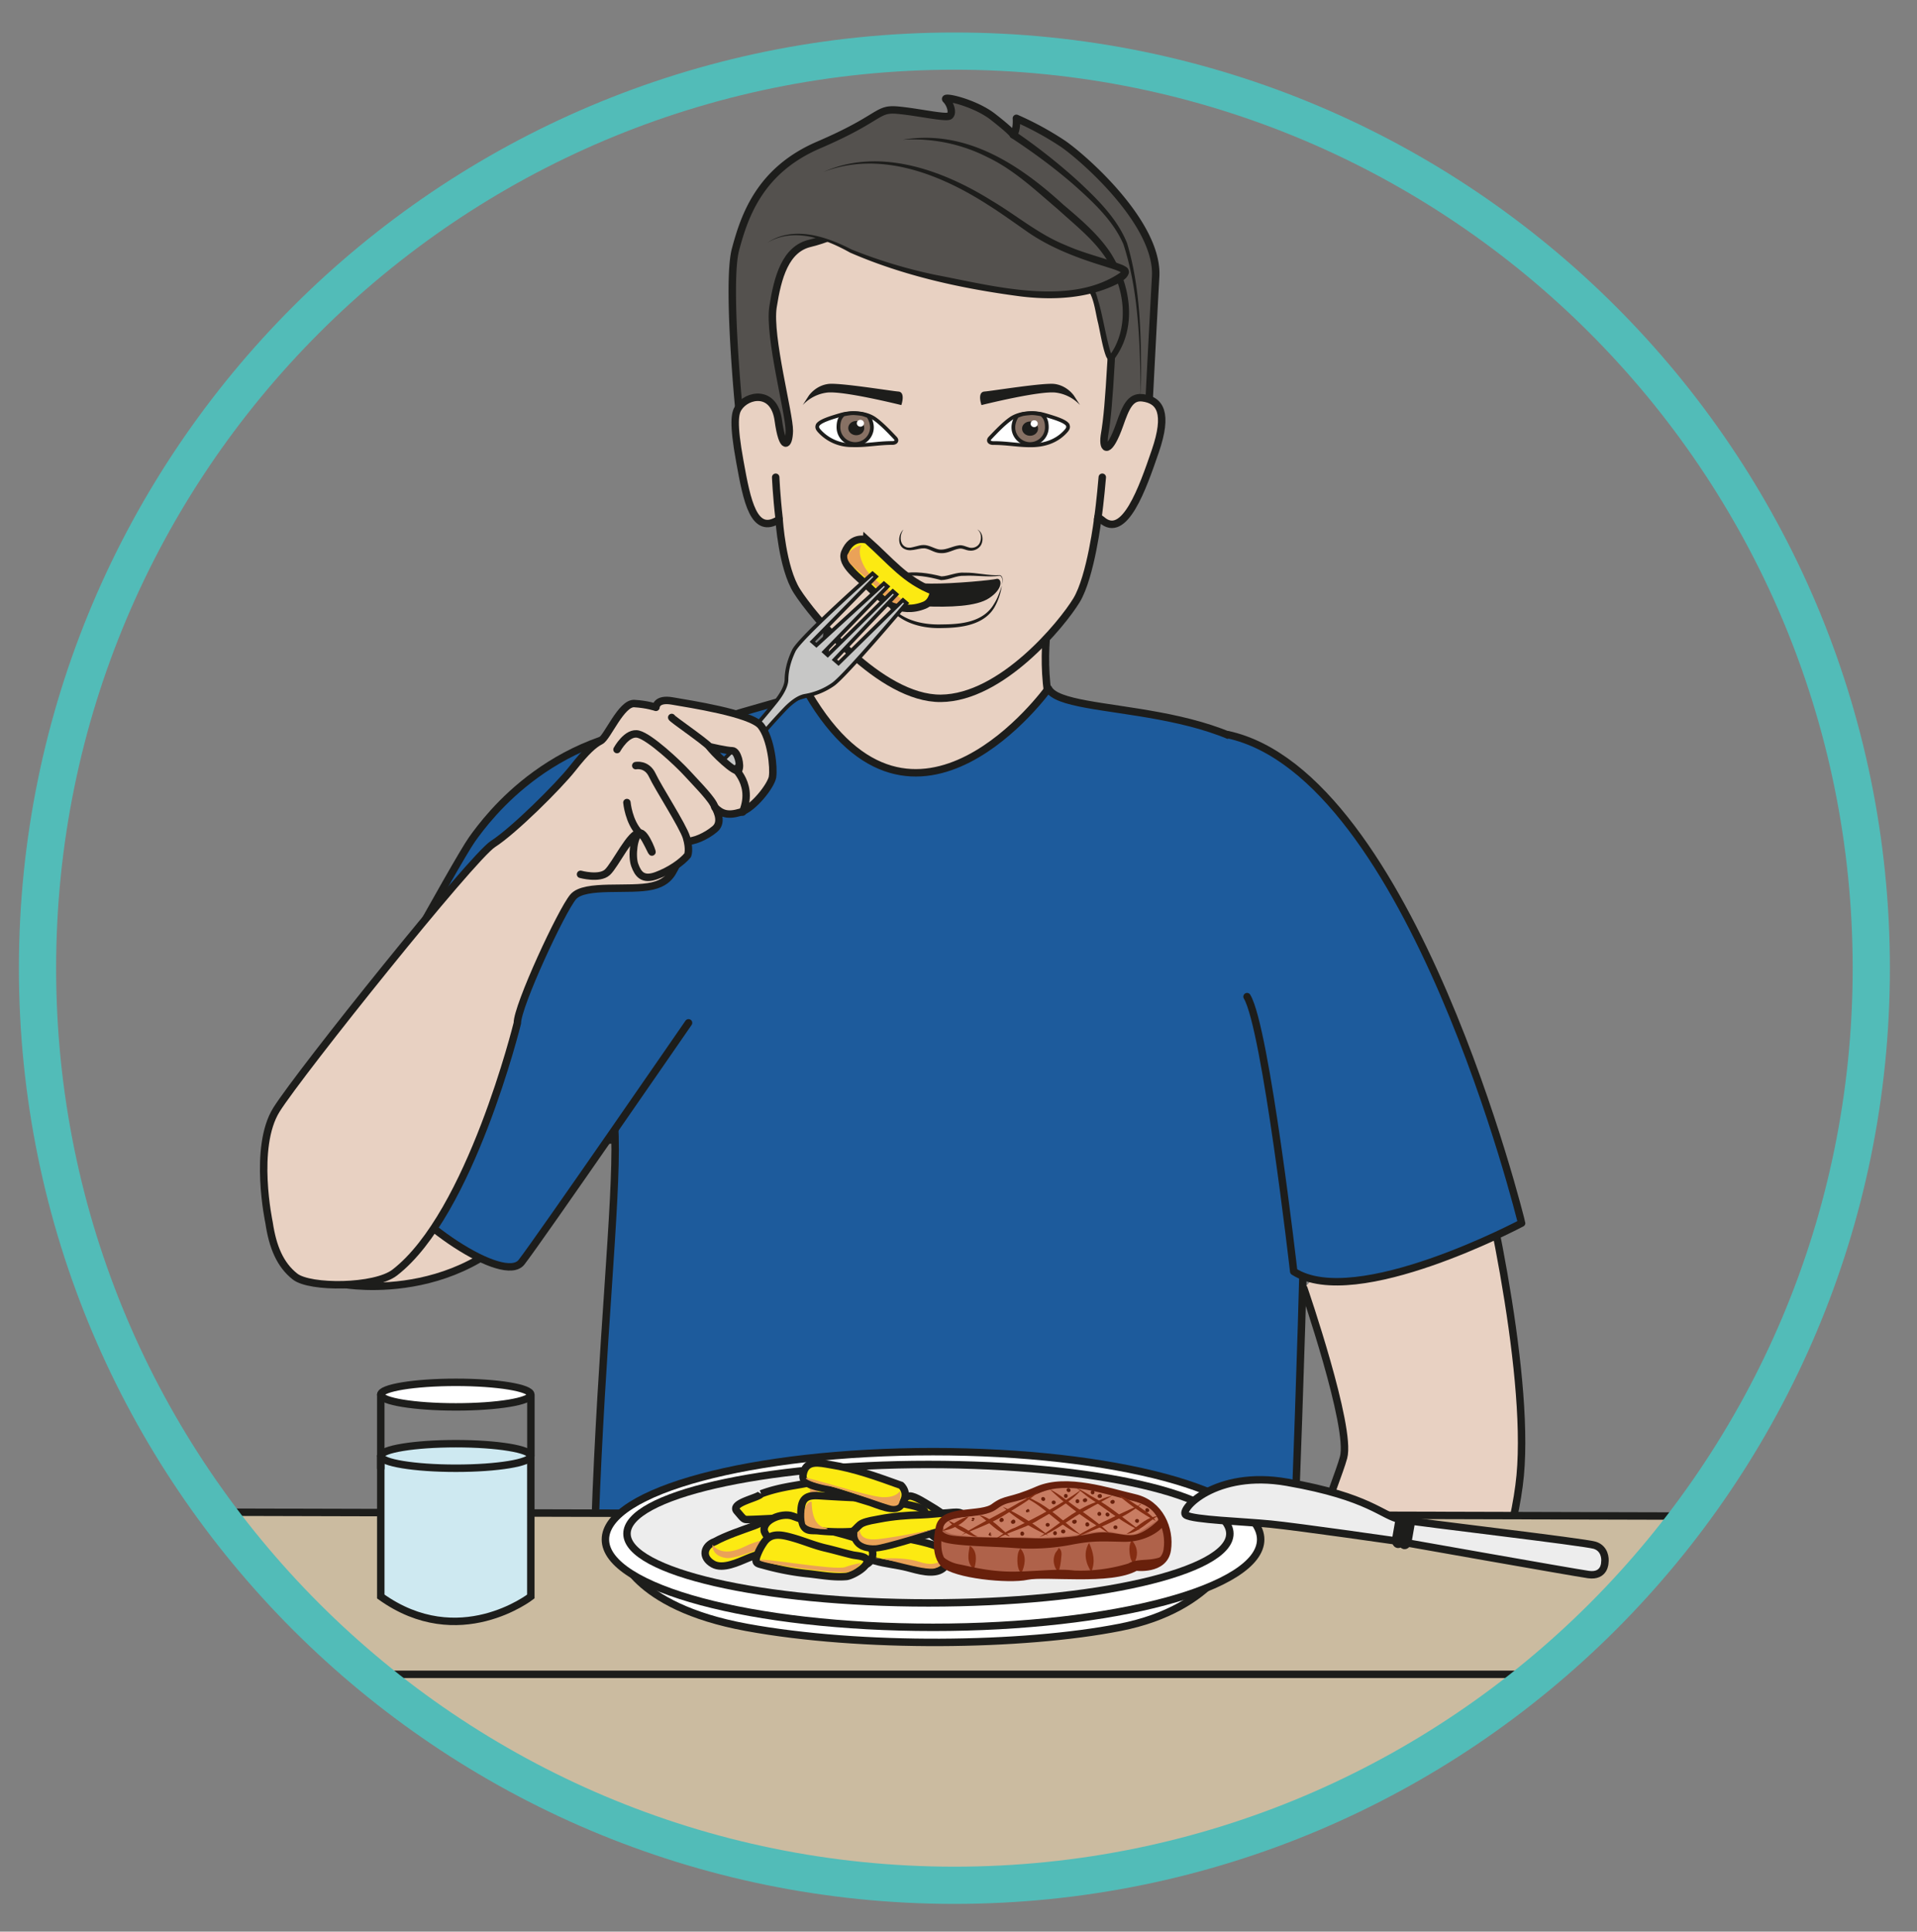 <?xml version="1.0" encoding="UTF-8" standalone="no"?><svg xmlns="http://www.w3.org/2000/svg" xml:space="preserve" viewBox="0 0 343.33 345.88"><rect x="0" y="0" width="343.33" height="345.88" fill="#808080" stroke="none"/><defs><clipPath id="a" clipPathUnits="userSpaceOnUse"><path d="M27.4 200.21V58.64A123.78 123.78 0 0 1 69.14 21.3h118.17A123.67 123.67 0 0 1 217 44v170.85a122.84 122.84 0 0 1-88.76 37.76c-41.7 0-78.54-20.7-100.83-52.4"/></clipPath><clipPath id="b" clipPathUnits="userSpaceOnUse"><path d="M5.04 129.42C5.04 61.4 60.19 6.24 128.23 6.24c68.03 0 123.19 55.15 123.19 123.18 0 68.04-55.16 123.2-123.2 123.2-68.03 0-123.18-55.16-123.18-123.2"/></clipPath><clipPath id="c" clipPathUnits="userSpaceOnUse"><path d="M0 259.4h257.5V0H0Z"/></clipPath></defs><g clip-path="url(#a)" transform="matrix(1.333 0 0 -1.333 0 345.88)"><path d="M0 0c-.19-9.26-.47-18.57.01-27.82l-1-.05C-1.13-18.55-.52-9.28 0 0" style="fill:#1d1d1b;fill-opacity:1;fill-rule:nonzero;stroke:none" transform="translate(82.2 133.67)"/><path d="M0 0s33.17-4.52 46.65-2.88C60.13-1.24 84.9 0 84.9 0s7.9-48.63 6.9-66.3c-1-17.67-1.64-51.02.08-60.87 1.73-9.84.05-57.01-5.55-80.4-5.6-23.38-3.27-30.35-2.72-34.45.56-4.1-23.37-13.64-33.34 1.23-2.45 3.64.78 63.63 1.71 74.3.94 10.66 1.64 21.74 0 31.17-1.64 9.44-10.13 74.6-8.7 77.89 1.4 3.28-3.4 3.57-4.1 0-.71-3.57-3.75-64.81-6.41-75.89-2.67-11.07-4.14-13.95-3.83-23.8.3-9.83 3.06-68.08 3.83-76.7l.76-8.61s-30.44-8.32-35.6 1.53c-5.16 9.84-7.73 71.22-4.6 95.55 3.13 24.33-1.62 59.03-.9 64.77.7 5.74 1.62 52.68 3.77 60.89C-1.67-11.5 0 0 0 0" style="fill:#605a51;fill-opacity:1;fill-rule:evenodd;stroke:none" transform="translate(83.69 34.73)"/><path d="M0 0s33.17-4.52 46.65-2.88C60.13-1.24 84.9 0 84.9 0s7.9-48.63 6.9-66.3c-1-17.67-1.64-51.02.08-60.87 1.73-9.84.05-57.01-5.55-80.4-5.6-23.38-3.27-30.35-2.72-34.45.56-4.1-23.37-13.64-33.34 1.23-2.45 3.64.78 63.63 1.71 74.3.94 10.66 1.64 21.74 0 31.17-1.64 9.44-10.13 74.6-8.7 77.89 1.4 3.28-3.4 3.57-4.1 0-.71-3.57-3.75-64.81-6.41-75.89-2.67-11.07-4.14-13.95-3.83-23.8.3-9.83 3.06-68.08 3.83-76.7l.76-8.61s-30.44-8.32-35.6 1.53c-5.16 9.84-7.73 71.22-4.6 95.55 3.13 24.33-1.62 59.03-.9 64.77.7 5.74 1.62 52.68 3.77 60.89C-1.67-11.5 0 0 0 0Z" style="fill:none;stroke:#1d1d1b;stroke-width:1;stroke-linecap:butt;stroke-linejoin:miter;stroke-miterlimit:10;stroke-dasharray:none;stroke-opacity:1" transform="translate(83.69 34.73)"/><path d="M0 0s11.9 2.17 6.68 21.2c0 0 32.6 7.99 33.71 1.4 0 0-6.87-13.37 0-28.6C47.27-21.23 22.93-38.3 13-29.13" style="fill:#e8d1c2;fill-opacity:1;fill-rule:nonzero;stroke:#1d1d1b;stroke-width:1;stroke-linecap:round;stroke-linejoin:round;stroke-miterlimit:10;stroke-dasharray:none;stroke-opacity:1" transform="translate(103.12 162.8)"/><path d="M0 0s5.38-7.66 12.4-3.08c7.04 4.59-2.58-41.23.07-96.35.4-8.36 23.8-9.45 46.55-8.68 22.74.77 45.67 8.68 45.67 8.68s6.17 129.39 1.98 137.2c-6.87 12.8-31.41 9.79-33.43 13.9 0 0-18-25.03-32.28-.67 0 0-26.51-7.25-32.55-10.52C2.37 37.2 6.44 11.78 0 0" style="fill:#1d5b9c;fill-opacity:1;fill-rule:nonzero;stroke:none" transform="translate(67.62 115.32)"/><path d="M0 0s5.38-7.66 12.4-3.08c7.04 4.59-2.58-41.23.07-96.35.4-8.36 23.8-9.45 46.55-8.68 22.74.77 45.67 8.68 45.67 8.68s6.17 129.39 1.98 137.2c-6.87 12.8-31.41 9.79-33.43 13.9 0 0-18-25.03-32.28-.67 0 0-26.51-7.25-32.55-10.52C2.37 37.2 6.44 11.78 0 0Z" style="fill:none;stroke:#1d1d1b;stroke-width:1;stroke-linecap:round;stroke-linejoin:round;stroke-miterlimit:10;stroke-dasharray:none;stroke-opacity:1" transform="translate(67.62 115.32)"/><path d="M0 0s6.43-18.66 5.34-22.7C4.24-26.73-.69-36.78-.1-47.59c.58-10.8-3.24-21.7-6.39-26.87-3.14-5.18-4.89-13.16-7.58-16.44-2.68-3.29-7.03-8.3-6.06-9.4.98-1.12 4.73-.27 8.25 3.43 3.51 3.7 4.4 3.9 3.77 1.74-.64-2.15-.18-9.62.92-14.95 1.09-5.33 2.83-11.4 4.93-10.48 2.1.93.34 9.9-.23 12.21-.58 2.33-.06 8.69-.06 8.69l.99-.22s-.34-5.2.01-7.58c.36-2.37 2-12.7 3.8-13.41 1.82-.7 2.66 1.5 2.16 5.4-.5 3.9-1.2 5.75-1.49 8.8-.3 3.06.78 5.3.78 5.3s1.36-6.37 1.78-8.06c.41-1.7 2.2-7.31 3.94-7.58 1.74-.28 1.64 1.04 1.34 3.2-.3 2.16-2.16 7.76-2.13 9.55.01 1.8 2.11-6.65 3.87-7.15 1.75-.49 2.27 1.19 1.05 5.15-1.22 3.96-1.72 3.18-.91 6.48.81 3.3 1.09 7.83-.06 13.37-1.14 5.54-2.02 10.02.56 14.63 2.6 4.6 14.6 32.3 15.93 46.66 1.34 14.35-4.88 41.65-7.1 48.73" style="fill:#e8d1c2;fill-opacity:1;fill-rule:nonzero;stroke:#1d1d1b;stroke-width:1;stroke-linecap:round;stroke-linejoin:round;stroke-miterlimit:10;stroke-dasharray:none;stroke-opacity:1" transform="translate(175.18 86.41)"/><path d="M0 0c2.53-4.2 6.27-36.92 6.27-36.92 8.33-5.33 30.62 6.5 30.62 6.5S22.18 29.82-2.61 35.2" style="fill:#1d5b9c;fill-opacity:1;fill-rule:nonzero;stroke:#1d1d1b;stroke-width:1;stroke-linecap:round;stroke-linejoin:round;stroke-miterlimit:10;stroke-dasharray:none;stroke-opacity:1" transform="translate(167.55 125.6)"/><path d="M0 0s.63 12.37 1.02 19.4c.38 7.05-9.47 15.75-12.4 17.8a41.27 41.27 0 0 1-6.31 3.45s.12-1.58-.41-2.21c0 0-.17.4-2.7 2.38-2.48 1.96-6.93 2.94-6.34 2.34.6-.6.97-1.82.47-2.18-.5-.36-4.46.57-7.14.78-2.69.2-2.1-1.1-10.47-4.7-7.88-3.39-9.94-9.5-11.15-14.02-1.21-4.52.5-22.07.52-21.99 0 0 29.2-38.69 54.91-1.05" style="fill:#54514e;fill-opacity:1;fill-rule:nonzero;stroke:none" transform="translate(154.25 202.93)"/><path d="M0 0s.63 12.37 1.02 19.4c.38 7.05-9.47 15.75-12.4 17.8a41.27 41.27 0 0 1-6.31 3.45s.12-1.58-.41-2.21c0 0-.17.4-2.7 2.38-2.48 1.96-6.93 2.94-6.34 2.34.6-.6.97-1.82.47-2.18-.5-.36-4.46.57-7.14.78-2.69.2-2.1-1.1-10.47-4.7-7.88-3.39-9.94-9.5-11.15-14.02-1.21-4.52.5-22.07.52-21.99 0 0 29.2-38.69 54.91-1.05z" style="fill:none;stroke:#1d1d1b;stroke-width:1;stroke-linecap:round;stroke-linejoin:round;stroke-miterlimit:10;stroke-dasharray:none;stroke-opacity:1" transform="translate(154.25 202.93)"/><path d="M0 0a79.5 79.5 0 0 0 8.38-6.6c2.59-2.42 5.25-4.98 6.62-8.35 1.79-5.96 1.9-12.28 1.89-18.46-.06-.88-.02-1.78-.3-2.62.26.84.2 1.75.23 2.62-.12 6.11-.4 12.44-2.3 18.28-1.38 3.2-4.08 5.68-6.64 7.97-2.65 2.3-5.5 4.4-8.43 6.32C-1.1-.5-.56.38 0 0" style="fill:#1d1d1b;fill-opacity:1;fill-rule:nonzero;stroke:none" transform="translate(136.42 241.79)"/><path d="M0 0c-.28-2.08.66-2.46 2.05 1.48.8 2.28 1.41 3.81 3.06 3.62 2.42-.3 3.47-2.07 1.74-7.14C5.12-7.1 2.69-13.99-.36-11.29l-.46.33-.04.03s-.95-8-2.89-11.18C-5.69-25.3-13.8-35.2-21.97-35.27c-8.15-.08-17.33 11.24-19.33 14.39-2 3.14-2.4 9.65-2.4 9.65-3.41-2.22-4.32 2.48-5.27 7.74-.96 5.27-.66 6.53-.21 7.23 1.2 1.85 4.81 2.47 5.37-1.67.57-4.14 1.44-3.52 1.48-1.41.04 2.18-2.8 12.68-2.19 16.64.62 3.97 1.65 7.79 5 8.56 3.34.77 7.93 3.53 12.99 2.9 5.05-.64 11.11-4.95 16.87-3.86C-.9 26.55 1.3 16.94.9 9.96.6 4.87.4 2.31 0 0" style="fill:#e8d1c2;fill-opacity:1;fill-rule:nonzero;stroke:none" transform="translate(148.38 200.94)"/><path d="M0 0c-.28-2.08.66-2.46 2.05 1.48.8 2.28 1.41 3.81 3.06 3.62 2.42-.3 3.47-2.07 1.74-7.14C5.12-7.1 2.69-13.99-.36-11.29l-.46.33-.04.03s-.95-8-2.89-11.18C-5.69-25.3-13.8-35.2-21.97-35.27c-8.15-.08-17.33 11.24-19.33 14.39-2 3.14-2.4 9.65-2.4 9.65-3.41-2.22-4.32 2.48-5.27 7.74-.96 5.27-.66 6.53-.21 7.23 1.2 1.85 4.81 2.47 5.37-1.67.57-4.14 1.44-3.52 1.48-1.41.04 2.18-2.8 12.68-2.19 16.64.62 3.97 1.65 7.79 5 8.56 3.34.77 7.93 3.53 12.99 2.9 5.05-.64 11.11-4.95 16.87-3.86C-.9 26.55 1.3 16.94.9 9.96.6 4.87.4 2.31 0 0Z" style="fill:none;stroke:#1d1d1b;stroke-width:1;stroke-linecap:round;stroke-linejoin:round;stroke-miterlimit:10;stroke-dasharray:none;stroke-opacity:1" transform="translate(148.38 200.94)"/><path d="M0 0s8.5 1.62 17.23-5.66c8.73-7.29 10.2-8.75 11.78-12.66 2.74-6.75-.99-11.01-.99-11.01-.9-.07-1.78 9.51-3.15 9.6-3.84.22-7.41-.12-9.56 1.73" style="fill:#54514e;fill-opacity:1;fill-rule:nonzero;stroke:none" transform="translate(121.28 240.7)"/><path d="M0 0c8.41 1.44 15.58-3.23 21.52-8.66 2.28-1.94 4.65-3.92 6.35-6.44 2.77-4.26 3.78-10.23.45-14.5-.46-.4-.9.21-1.03.6-.43 1.12-.76 3.16-1.03 4.36-.38 1.47-.52 3.32-1.4 4.55-3.14.4-6.96-.16-9.55 2.1 2.66-1.88 6.1-1.2 9.16-1.4.25-.02.54.05.8-.15.75-.76.82-1.57 1.12-2.48.52-1.9.9-4.24 1.43-6.14.08-.27.16-.55.3-.78.02-.07.12-.04-.12 0l-.27-.14c2.33 3.08 2.3 7.46.74 10.92-1.4 3.68-4.65 6.12-7.57 8.78-3.03 2.57-5.91 5.32-9.46 7.02A22 22 0 0 1 0 0" style="fill:#1d1d1b;fill-opacity:1;fill-rule:nonzero;stroke:none" transform="translate(121.28 240.7)"/><path d="M0 0s3.7 2.8 10.06-.6c6.36-3.38 22.2-6.52 27.88-6.43 5.68.08 9.78 1.98 10.12 3 .34 1.04-6.88 1.66-12.99 5.9C28.96 6.1 18.28 13.8 7.52 9.48" style="fill:#54514e;fill-opacity:1;fill-rule:nonzero;stroke:none" transform="translate(103.12 226.89)"/><path d="M0 0c3.49 2.3 7.9.83 11.3-.93a66.93 66.93 0 0 1 11.23-3.4c7.68-1.45 18.27-4.42 25.05.42 0-.2.09-.2.01-.15-.66.4-1.49.59-2.24.85-3.78 1.15-7.6 2.59-10.82 4.93C32.9 2.85 31.32 4 29.66 5.04 23.21 9.2 15.12 12.4 7.52 9.49c7.5 3.34 15.97.27 22.54-3.82 3.38-1.99 6.38-4.58 10.05-6.04 2.47-1.11 5.15-1.68 7.68-2.68.37-.23.77-.31.77-1-.2-.73-.75-1-1.28-1.36C43.23-7.54 38.4-7.77 34-7.23 26.17-6.2 18.37-4.51 11.1-1.35 7.77.51 3.59 2.08 0 0" style="fill:#1d1d1b;fill-opacity:1;fill-rule:nonzero;stroke:none" transform="translate(103.12 226.89)"/><path d="M0 0s.09-2.41.47-5.66" style="fill:none;stroke:#1d1d1b;stroke-width:1;stroke-linecap:round;stroke-linejoin:miter;stroke-miterlimit:10;stroke-dasharray:none;stroke-opacity:1" transform="translate(104.22 195.37)"/><path d="M0 0s-.28-3.38-.62-5.66" style="fill:none;stroke:#1d1d1b;stroke-width:1;stroke-linecap:round;stroke-linejoin:miter;stroke-miterlimit:10;stroke-dasharray:none;stroke-opacity:1" transform="translate(148.1 195.37)"/><path d="M0 0c.94-.67 1.96-1.75 2.73-2.56.34-.34.11-.68-.4-.67-1.83.01-3.62-.38-5.44-.3a5.85 5.85 0 0 0-4.4 1.96c-.16.2-.31.4-.2.7.02.06.05.12.11.17.4.45 1.6.84 2.98 1.24C-3.1.98-1.17.84 0 0" style="fill:#fff;fill-opacity:1;fill-rule:nonzero;stroke:#1d1d1b;stroke-width:.5;stroke-linecap:butt;stroke-linejoin:miter;stroke-miterlimit:10;stroke-dasharray:none;stroke-opacity:1" transform="translate(117.55 203.2)"/><path d="M0 0c.29-.38.5-.99.5-1.5a2.25 2.25 0 1 0-4.5 0c0 .71.16 1.31.68 1.72 0 0 .95.21 1.46.17 0 0 .84-.05 1.18-.15C-.33.13 0 0 0 0" style="fill:#877164;fill-opacity:1;fill-rule:evenodd;stroke:none" transform="translate(116.65 203.58)"/><path d="M0 0c.29-.38.5-.99.5-1.5a2.25 2.25 0 1 0-4.5 0c0 .71.16 1.31.68 1.72 0 0 .95.21 1.46.17 0 0 .84-.05 1.18-.15C-.33.13 0 0 0 0Z" style="fill:none;stroke:#1d1d1b;stroke-width:.5;stroke-linecap:round;stroke-linejoin:round;stroke-miterlimit:10;stroke-dasharray:none;stroke-opacity:1" transform="translate(116.65 203.58)"/><path d="M0 0c0-.53-.48-.96-1.07-.96-.6 0-1.08.43-1.08.96s.48.96 1.08.96C-.48.96 0 .53 0 0" style="fill:#1d1d1b;fill-opacity:1;fill-rule:evenodd;stroke:none" transform="translate(116.12 201.97)"/><path d="M0 0a.47.47 0 0 0-.48-.46c-.26 0-.48.2-.48.46 0 .25.22.46.48.46S0 .26 0 0" style="fill:#fff;fill-opacity:1;fill-rule:nonzero;stroke:none" transform="translate(116.08 202.62)"/><path d="M0 0c-.95-.67-1.96-1.75-2.74-2.56-.33-.35-.1-.68.42-.68 1.82.02 3.61-.37 5.43-.3 1.84.08 3.33.73 4.4 1.97.16.2.3.4.2.7a.6.6 0 0 1-.1.17C7.2-.25 6 .14 4.61.54 3.1.98 1.17.84 0 0" style="fill:#fff;fill-opacity:1;fill-rule:nonzero;stroke:#1d1d1b;stroke-width:.5;stroke-linecap:butt;stroke-linejoin:miter;stroke-miterlimit:10;stroke-dasharray:none;stroke-opacity:1" transform="translate(135.76 203.2)"/><path d="M0 0c-.28-.38-.5-.99-.5-1.5a2.24 2.24 0 1 1 4.5 0C4-.79 3.83-.2 3.31.22c0 0-.95.21-1.46.17 0 0-.83-.05-1.18-.15C.33.14 0 0 0 0" style="fill:#877164;fill-opacity:1;fill-rule:evenodd;stroke:none" transform="translate(136.65 203.58)"/><path d="M0 0c-.28-.38-.5-.99-.5-1.5a2.24 2.24 0 1 1 4.5 0C4-.79 3.83-.2 3.31.22c0 0-.95.21-1.46.17 0 0-.83-.05-1.18-.15C.33.14 0 0 0 0Z" style="fill:none;stroke:#1d1d1b;stroke-width:.5;stroke-linecap:round;stroke-linejoin:round;stroke-miterlimit:10;stroke-dasharray:none;stroke-opacity:1" transform="translate(136.65 203.58)"/><path d="M0 0c0-.53-.48-.96-1.07-.96-.6 0-1.08.43-1.08.96s.48.96 1.08.96C-.48.96 0 .53 0 0" style="fill:#1d1d1b;fill-opacity:1;fill-rule:evenodd;stroke:none" transform="translate(139.47 201.9)"/><path d="M0 0a.47.47 0 0 0-.48-.46c-.26 0-.48.2-.48.46 0 .25.22.46.48.46C-.2.46 0 .26 0 0" style="fill:#fff;fill-opacity:1;fill-rule:nonzero;stroke:none" transform="translate(139.43 202.56)"/><path d="M0 0c-.77-1.1-.32-2.79 1.24-2.37.6.12 1.26.44 2.02.22.67-.18 1.25-.56 1.8-.54.75-.01 1.52.44 2.33.56.51.12 1.07-.2 1.5-.3.57-.12 1.2.16 1.41.74.2.55.19 1.3-.37 1.7.64-.3.82-1.14.62-1.79-.2-.72-.99-1.15-1.72-1.04-.52.06-.88.34-1.36.25-.8-.13-1.49-.64-2.4-.6-.79 0-1.35.43-1.93.59-.84.27-1.97-.48-2.9-.07-1.1.4-.97 2-.24 2.65" style="fill:#1d1d1b;fill-opacity:1;fill-rule:nonzero;stroke:none" transform="translate(121.38 188.34)"/><path d="M0 0s.9 1.38 2.65 1.6c1.5.19 8.38-.94 9.4-1.02 1.01-.08.4-1.82.4-1.82S4.52.74 2.4.43A5.38 5.38 0 0 1-.8-1.24z" style="fill:#1d1d1b;fill-opacity:1;fill-rule:evenodd;stroke:none" transform="translate(108.65 206.3)"/><path d="M0 0s-.9 1.38-2.64 1.6c-1.51.18-8.39-.94-9.4-1.02-1.02-.08-.4-1.82-.4-1.82S-4.53.74-2.4.43A5.38 5.38 0 0 0 .8-1.24z" style="fill:#1d1d1b;fill-opacity:1;fill-rule:evenodd;stroke:none" transform="translate(144.31 206.3)"/><path d="M0 0s-13.15-26.14-3.82-30.16c0 0 18.29-3.37 27.73 13.1z" style="fill:#e8d1c2;fill-opacity:1;fill-rule:nonzero;stroke:none" transform="translate(49.93 117.13)"/><path d="M0 0s-13.15-26.14-3.82-30.16c0 0 18.29-3.37 27.73 13.1z" style="fill:none;stroke:#1d1d1b;stroke-width:1;stroke-linecap:round;stroke-linejoin:round;stroke-miterlimit:10;stroke-dasharray:none;stroke-opacity:1" transform="translate(49.93 117.13)"/><path d="M0 0s-20.1-29.15-22.44-32.15c-2.33-3-14.78 5.3-19.14 12.23C-45.95-13-45.46-4.4-45.46-4.4S-31.2 21.67-29.1 24.63C-26.98 27.6-17.94 39.9 0 39.9" style="fill:#1d5b9c;fill-opacity:1;fill-rule:nonzero;stroke:#1d1d1b;stroke-width:1;stroke-linecap:round;stroke-linejoin:round;stroke-miterlimit:10;stroke-dasharray:none;stroke-opacity:1" transform="translate(92.51 122.08)"/></g><g clip-path="url(#b)" transform="matrix(1.333 0 0 -1.333 0 345.88)"><path d="M0 0c.09-.03 2.3-.53 5.52-.56 3.22-.03 8.51.5 8.86.64.36.13.59-.96-1.14-2.12-1.63-1.1-5.21-1.21-8.62-1.07C-1.33-2.87-.84.24 0 0" style="fill:#1d1d1b;fill-opacity:1;fill-rule:nonzero;stroke:none" transform="translate(119.54 181.39)"/><path d="M0 0c.09-.03 2.3-.53 5.52-.56 3.22-.03 8.51.5 8.86.64.36.13.59-.96-1.14-2.12-1.63-1.1-5.21-1.21-8.62-1.07C-1.33-2.87-.84.24 0 0Z" style="fill:none;stroke:#1d1d1b;stroke-width:.5;stroke-linecap:butt;stroke-linejoin:round;stroke-miterlimit:10;stroke-dasharray:none;stroke-opacity:1" transform="translate(119.54 181.39)"/><path d="M0 0c-.25.58-.46 1.91.55 1.74.69-.1 1.36.06 2.07.18 1.76.32 3.62.04 5.32-.4.96.03 2.05.6 3.08.5 1.63.04 3.25-.44 4.76-.33.57-.21.33-.98.25-1.41.06.42.24 1.15-.27 1.33-1.56-.23-3.18.08-4.73-.01-1.14.06-2.02-.57-3.16-.58-1.72.47-3.43.75-5.2.54-.7-.07-1.44-.2-2.16-.04C-.34 1.72-.09.5 0 0" style="fill:#1d1d1b;fill-opacity:1;fill-rule:nonzero;stroke:none" transform="translate(118.56 180.53)"/><path d="M0 0c.68-4.01 4.42-5.32 8.06-5.2 2.57.01 5.57.3 6.99 2.75.48.74.77 1.6 1.05 2.45a8.34 8.34 0 0 0-.82-2.59c-1.32-2.68-4.55-3.07-7.22-3.1C4.31-5.82.3-4.25 0 0" style="fill:#1d1d1b;fill-opacity:1;fill-rule:nonzero;stroke:none" transform="translate(118.5 180.8)"/><path d="m0 0 242.42-.04-17.11 21.91-206.69.55Z" style="fill:#cbbba0;fill-opacity:1;fill-rule:nonzero;stroke:none" transform="translate(2.57 33.95)"/><path d="m0 0 242.42-.04-17.11 21.91-206.69.55Z" style="fill:none;stroke:#1d1d1b;stroke-width:1;stroke-linecap:round;stroke-linejoin:round;stroke-miterlimit:10;stroke-dasharray:none;stroke-opacity:1" transform="translate(2.57 33.95)"/><path d="M233.55-18.25H24.29v52.82h209.26z" style="fill:#cbbba0;fill-opacity:1;fill-rule:nonzero;stroke:#1d1d1b;stroke-width:1;stroke-linecap:round;stroke-linejoin:round;stroke-miterlimit:10;stroke-dasharray:none;stroke-opacity:1"/><path d="M0 0v-18.88c10.5-7.52 20.16 0 20.16 0V0" style="fill:#cee9f1;fill-opacity:1;fill-rule:nonzero;stroke:#1d1d1b;stroke-width:1;stroke-linecap:round;stroke-linejoin:miter;stroke-miterlimit:10;stroke-dasharray:none;stroke-opacity:1" transform="translate(51.16 63.9)"/><path d="M0 0c0-.91 4.52-1.65 10.09-1.65 5.56 0 10.07.74 10.07 1.65 0 .91-4.5 1.65-10.07 1.65S0 .91 0 0" style="fill:#fff;fill-opacity:1;fill-rule:nonzero;stroke:none" transform="translate(51.16 72.14)"/><path d="M0 0c0-.91 4.52-1.65 10.09-1.65 5.56 0 10.07.74 10.07 1.65 0 .91-4.5 1.65-10.07 1.65S0 .91 0 0Z" style="fill:none;stroke:#1d1d1b;stroke-width:1;stroke-linecap:butt;stroke-linejoin:miter;stroke-miterlimit:10;stroke-dasharray:none;stroke-opacity:1" transform="translate(51.16 72.14)"/><path d="M0 0c0-.91 4.52-1.65 10.09-1.65 5.56 0 10.07.74 10.07 1.65 0 .91-4.5 1.65-10.07 1.65S0 .91 0 0" style="fill:#cee9f1;fill-opacity:1;fill-rule:nonzero;stroke:none" transform="translate(51.16 63.9)"/><path d="M0 0c0-.91 4.52-1.65 10.09-1.65 5.56 0 10.07.74 10.07 1.65 0 .91-4.5 1.65-10.07 1.65S0 .91 0 0Z" style="fill:none;stroke:#1d1d1b;stroke-width:1;stroke-linecap:round;stroke-linejoin:miter;stroke-miterlimit:10;stroke-dasharray:none;stroke-opacity:1" transform="translate(51.16 63.9)"/><path d="M0 0v-8.24" style="fill:none;stroke:#1d1d1b;stroke-width:1;stroke-linecap:butt;stroke-linejoin:miter;stroke-miterlimit:10;stroke-dasharray:none;stroke-opacity:1" transform="translate(71.33 72.14)"/><path d="M0 0v-9.9" style="fill:none;stroke:#1d1d1b;stroke-width:1;stroke-linecap:round;stroke-linejoin:miter;stroke-miterlimit:10;stroke-dasharray:none;stroke-opacity:1" transform="translate(51.16 72.14)"/><path d="M0 0s1.63-7.3 17.08-10.14c15.45-2.84 37.2-2.56 50.2 0C80.3-7.58 82.95.64 82.95.64" style="fill:#fff;fill-opacity:1;fill-rule:nonzero;stroke:#1d1d1b;stroke-width:1;stroke-linecap:round;stroke-linejoin:round;stroke-miterlimit:10;stroke-dasharray:none;stroke-opacity:1" transform="translate(83.2 51.02)"/><path d="M0 0c0-6.52-19.7-11.8-44.02-11.8-24.32 0-44.02 5.28-44.02 11.8 0 6.52 19.7 11.8 44.02 11.8C-19.71 11.8 0 6.52 0 0" style="fill:#fff;fill-opacity:1;fill-rule:nonzero;stroke:none" transform="translate(169.38 52.68)"/><path d="M0 0c0-6.52-19.7-11.8-44.02-11.8-24.32 0-44.02 5.28-44.02 11.8 0 6.52 19.7 11.8 44.02 11.8C-19.71 11.8 0 6.52 0 0Z" style="fill:none;stroke:#1d1d1b;stroke-width:1;stroke-linecap:round;stroke-linejoin:round;stroke-miterlimit:10;stroke-dasharray:none;stroke-opacity:1" transform="translate(169.38 52.68)"/><path d="M0 0c0-5.13-18.13-9.3-40.5-9.3S-81-5.12-81 0c0 5.13 18.13 9.3 40.5 9.3S0 5.12 0 0" style="fill:#ededed;fill-opacity:1;fill-rule:nonzero;stroke:none" transform="translate(165.24 53.46)"/><path d="M0 0c0-5.13-18.13-9.3-40.5-9.3S-81-5.12-81 0c0 5.13 18.13 9.3 40.5 9.3S0 5.12 0 0Z" style="fill:none;stroke:#1d1d1b;stroke-width:1;stroke-linecap:round;stroke-linejoin:round;stroke-miterlimit:10;stroke-dasharray:none;stroke-opacity:1" transform="translate(165.24 53.46)"/><path d="M0 0c1.53.84 3.66 1.54 5.31 2.14 1.24.46 2.3 1.3 3.55 1.54 1.02.2 3.53-.83 2.9-2.59C11.43.17 9.41-.34 8.63-.7c-1.36-.63-2.82-.94-4.19-1.52-1.32-.55-3.36-1.53-4.67-.8C-1.87-2.1-1.48-.54 0 0" style="fill:#fcea12;fill-opacity:1;fill-rule:nonzero;stroke:none" transform="translate(96.04 52.39)"/><path d="M0 0c1.53.84 3.66 1.54 5.31 2.14 1.24.46 2.3 1.3 3.55 1.54 1.02.2 3.53-.83 2.9-2.59C11.43.17 9.41-.34 8.63-.7c-1.36-.63-2.82-.94-4.19-1.52-1.32-.55-3.36-1.53-4.67-.8C-1.87-2.1-1.48-.54 0 0Z" style="fill:none;stroke:#1d1d1b;stroke-width:1;stroke-linecap:butt;stroke-linejoin:miter;stroke-miterlimit:10;stroke-dasharray:none;stroke-opacity:1" transform="translate(96.04 52.39)"/><path d="M0 0c1.45.55 2.92.86 4.41 1.11 1.77.3 3.56.66 5.32 1.02 1.39.29 2.84.73 3.27-1.27.12-.6.24-1.47.08-2.11-.28-1.07-1.08-.92-1.94-1.14a28.39 28.39 0 0 0-6.9-.84c-2.03 0-4.05-.18-6.04-.22-.55-.01-.56.09-1.44 1.11C-4.23-1.2-.34-.56 0 0" style="fill:#fcea12;fill-opacity:1;fill-rule:nonzero;stroke:#1d1d1b;stroke-width:1;stroke-linecap:butt;stroke-linejoin:miter;stroke-miterlimit:10;stroke-dasharray:none;stroke-opacity:1" transform="translate(102.26 58.81)"/><path d="M0 0c.2.5 1.34.7 1.77.87 1.16.44 2.3.97 3.46 1.41 1.44.56 2.73 1.36 4.14 1.98 1.54.68 2.91 1.2 4.06-.14.39-.44.87-1.06 1.14-1.64.4-.86.08-.94-.73-1.27a35.75 35.75 0 0 0-5.5-1.92c-1.75-.42-3.53-1.07-5.3-1.17C2.3-1.92-.31-.97 0 0" style="fill:#fcea12;fill-opacity:1;fill-rule:nonzero;stroke:#1d1d1b;stroke-width:1;stroke-linecap:butt;stroke-linejoin:miter;stroke-miterlimit:10;stroke-dasharray:none;stroke-opacity:1" transform="translate(102.53 51.51)"/><path d="M0 0s-.2-1.49 1.79-1.79c1.98-.3 9.26 3.48 10.25 3.31.98-.16-4.41-.12-7.7-1.77C1.08-1.9 0 0 0 0" style="fill:#eaa258;fill-opacity:1;fill-rule:nonzero;stroke:none" transform="translate(95.73 51.99)"/><path d="M0 0c-.03 0 .57-3.01-1.18-3.67-1.76-.67 2.39 0 2.48.9C1.39-1.87 1.08.17 0 0" style="fill:#eaa258;fill-opacity:1;fill-rule:nonzero;stroke:none" transform="translate(108.75 60.25)"/><path d="M0 0s.8-.92 2.06-.94C3.32-.96 13.07 1.74 13.4 2.3c.33.56-9.72-2.83-11.2-2.53C.72.08 0 0 0 0" style="fill:#eaa258;fill-opacity:1;fill-rule:nonzero;stroke:none" transform="translate(103.36 51.13)"/><path d="M0 0c-1.63.62-3.84 1-5.56 1.37-1.3.27-2.45.95-3.73 1.02-1.04.05-3.38-1.32-2.5-2.98.45-.87 2.52-1.08 3.35-1.33 1.43-.42 2.92-.53 4.36-.9 1.4-.37 3.55-1.05 4.74-.14C2.15-1.8 1.54-.32 0 0" style="fill:#fcea12;fill-opacity:1;fill-rule:nonzero;stroke:none" transform="translate(126 51.73)"/><path d="M0 0c-1.63.62-3.84 1-5.56 1.37-1.3.27-2.45.95-3.73 1.02-1.04.05-3.38-1.32-2.5-2.98.45-.87 2.52-1.08 3.35-1.33 1.43-.42 2.92-.53 4.36-.9 1.4-.37 3.55-1.05 4.74-.14C2.15-1.8 1.54-.32 0 0Z" style="fill:none;stroke:#1d1d1b;stroke-width:1;stroke-linecap:butt;stroke-linejoin:miter;stroke-miterlimit:10;stroke-dasharray:none;stroke-opacity:1" transform="translate(126 51.73)"/><path d="M0 0c-1.09.18-2.78 1.54-3.89 2.18-1.55.9-3 2.1-4.55 3-.65.37-2.04 1.32-2.75 1.32-.75 0-1.51-1.19-2.07-1.72.21-.73 1.45-1.16 2.01-1.48.83-.5 1.63-1.08 2.43-1.63C-7.49.76-6.19-.4-4.79-1.19c1-.57 2.3-1.44 3.18-.85C-1.3-1.82.49-.28 0 0" style="fill:#fcea12;fill-opacity:1;fill-rule:nonzero;stroke:none" transform="translate(133.43 52.02)"/><path d="M0 0c-1.09.18-2.78 1.54-3.89 2.18-1.55.9-3 2.1-4.55 3-.65.37-2.04 1.32-2.75 1.32-.75 0-1.51-1.19-2.07-1.72.21-.73 1.45-1.16 2.01-1.48.83-.5 1.63-1.08 2.43-1.63C-7.49.76-6.19-.4-4.79-1.19c1-.57 2.3-1.44 3.18-.85C-1.3-1.82.49-.28 0 0Z" style="fill:none;stroke:#1d1d1b;stroke-width:1;stroke-linecap:butt;stroke-linejoin:miter;stroke-miterlimit:10;stroke-dasharray:none;stroke-opacity:1" transform="translate(133.43 52.02)"/><path d="M0 0c-.02.97-4.48 1.86-5.28 2.17-1.68.66-3.35 1.37-5.04 1.96-1.46.51-4.15-.59-3.78-2.08.86-2.13 3.09-.74 4.58-1.36C-7.58-.12-5.65-1-3.67-1.63c.98-.32 2.23-1.03 3.2-.75C.3-2.17.92-.68 0 0" style="fill:#fcea12;fill-opacity:1;fill-rule:nonzero;stroke:#1d1d1b;stroke-width:1;stroke-linecap:butt;stroke-linejoin:miter;stroke-miterlimit:10;stroke-dasharray:none;stroke-opacity:1" transform="translate(116.8 51.7)"/><path d="M0 0c-1.5.34-3.01.44-4.53.47-1.79.05-3.61.15-5.41.26-1.41.08-2.9.32-3.05-1.72a5.16 5.16 0 0 1 .22-2.1c.42-1.02 1.2-.76 2.09-.85 2.3-.24 4.68-.19 6.95.14 2 .3 4.02.4 6 .64.55.07.54.17 1.27 1.3C4.36-.57.41-.5 0 0" style="fill:#fcea12;fill-opacity:1;fill-rule:nonzero;stroke:#1d1d1b;stroke-width:1;stroke-linecap:butt;stroke-linejoin:miter;stroke-miterlimit:10;stroke-dasharray:none;stroke-opacity:1" transform="translate(120.63 57.79)"/><path d="M0 0c-1.53-1.18-3.48-1.47-5.27-1.93-1.77-.46-3.5-1.05-5.3-1.5-1.7-.42-4.58-1.08-4.91 1.91.46.34.72.82 1.24 1.05.68.3 1.56.42 2.3.56 1.8.35 3.71.5 5.56.55 1.2.04 2.35.2 3.51.26.55.03 1.1.15 1.65.05.48-.09 1.1-.8 1.1-.8" style="fill:#fcea12;fill-opacity:1;fill-rule:nonzero;stroke:#1d1d1b;stroke-width:1;stroke-linecap:butt;stroke-linejoin:miter;stroke-miterlimit:10;stroke-dasharray:none;stroke-opacity:1" transform="translate(130.13 55.35)"/><path d="M0 0c-.87-1.06-3.16.12-4.41.49-1.83.53-3.67 1.19-5.5 1.68-.91.25-3.46.47-3.25 1.9.32 2.18 2.32 1.6 3.66 1.39 3.3-.52 6.34-1.64 9.52-2.78 0 0 1.27-1.1-.02-2.68" style="fill:#fcea12;fill-opacity:1;fill-rule:nonzero;stroke:none" transform="translate(121.05 57.27)"/><path d="M0 0c-.87-1.06-3.16.12-4.41.49-1.83.53-3.67 1.19-5.5 1.68-.91.25-3.46.47-3.25 1.9.32 2.18 2.32 1.6 3.66 1.39 3.3-.52 6.34-1.64 9.52-2.78 0 0 1.27-1.1-.02-2.68Z" style="fill:none;stroke:#1d1d1b;stroke-width:1;stroke-linecap:butt;stroke-linejoin:miter;stroke-miterlimit:10;stroke-dasharray:none;stroke-opacity:1" transform="translate(121.05 57.27)"/><path d="M0 0c-.26.46-1.43.5-1.88.6-1.21.28-2.42.64-3.62.92-1.5.34-2.9.95-4.38 1.37-1.62.46-3.05.77-4-.71a7.8 7.8 0 0 1-.9-1.79c-.27-.92.06-.94.9-1.16a35.6 35.6 0 0 1 5.72-1.12c1.8-.17 3.65-.56 5.42-.4C-2.02-2.23.44-.92 0 0" style="fill:#fcea12;fill-opacity:1;fill-rule:nonzero;stroke:#1d1d1b;stroke-width:1;stroke-linecap:butt;stroke-linejoin:miter;stroke-miterlimit:10;stroke-dasharray:none;stroke-opacity:1" transform="translate(116.45 50)"/><path d="M0 0s-.23-.29-.86-.21c-.63.07-7.01 2.45-8.4 2.65-1.37.2-3.22.81-3.18 1.08.05.26 8.36-2.5 10.32-2.56C-.17.91.19 1.8.19 1.8S.44.74 0 0" style="fill:#eaa258;fill-opacity:1;fill-rule:nonzero;stroke:none" transform="translate(120.71 57.4)"/><path d="M0 0s-1-1.1-1.4-1.2c-.4-.1-4.6 2.33-5.3 2.99-.71.66 4.2-2.45 4.84-2.36.65.1 1.17.29 1.86.57" style="fill:#eaa258;fill-opacity:1;fill-rule:nonzero;stroke:none" transform="translate(132.8 51.44)"/><path d="M0 0s.3-1.07-1.13-1.5C-2.55-1.93-8.3.08-9.03-.15c-.7-.22 3.27.38 5.86-.5C-.6-1.5 0 0 0 0" style="fill:#eaa258;fill-opacity:1;fill-rule:nonzero;stroke:none" transform="translate(126.76 50.31)"/><path d="M0 0s-6.72-2.09-7.82-2.15c-1.1-.06-2.07.24-2.35.93-.28.68.1.98.22 1.05.11.07-.2-1.45 2.5-1.15C-4.75-1.03 0 0 0 0" style="fill:#eaa258;fill-opacity:1;fill-rule:nonzero;stroke:none" transform="translate(125.45 54.05)"/><path d="M0 0c.03 0-.14-3.06 1.7-3.47 1.82-.4-2.37-.33-2.59.55-.22.88-.2 2.94.89 2.92" style="fill:#eaa258;fill-opacity:1;fill-rule:nonzero;stroke:none" transform="translate(109.05 57.76)"/><path d="M0 0s-.65-1.02-1.9-1.22c-1.25-.2-11.29 1.08-11.7 1.6-.4.51 10.03-1.41 11.46-.91C-.72-.03 0 0 0 0" style="fill:#eaa258;fill-opacity:1;fill-rule:nonzero;stroke:none" transform="translate(115.68 49.5)"/><path d="M0 0s-.93-3.47.53-4.98c1.45-1.5 8.7-2.24 11.21-1.7 2.5.52 11.3-.74 14.6 1.22 0 0 3.8-.52 4.23 2.3.43 2.8-.99 6.21-4.4 7s-9.11 2.75-13 1.05c-3.9-1.7-4.21-1.05-5.89-2.3C5.6 1.34.68 2.4 0 0" style="fill:#af624a;fill-opacity:1;fill-rule:nonzero;stroke:none" transform="translate(126.26 54.44)"/><path d="M0 0s-.93-3.47.53-4.98c1.45-1.5 8.7-2.24 11.21-1.7 2.5.52 11.3-.74 14.6 1.22 0 0 3.8-.52 4.23 2.3.43 2.8-.99 6.21-4.4 7s-9.11 2.75-13 1.05c-3.9-1.7-4.21-1.05-5.89-2.3C5.6 1.34.68 2.4 0 0Z" style="fill:none;stroke:#67200d;stroke-width:1;stroke-linecap:butt;stroke-linejoin:miter;stroke-miterlimit:10;stroke-dasharray:none;stroke-opacity:1" transform="translate(126.26 54.44)"/><path d="M0 0c-.7 1.47-1.85 2.11-3.71 2.54-3.41.8-8.34 2.69-12.24 1-3.9-1.7-4.05-.9-5.73-2.15C-23.77-.16-28.28.9-28.85-1c0 0-.21-.84 1.7-1.09 2.67-.35 7.4-.36 8.34-.31.92.05 2.05-.14 2.9-.09.85.05 3.52.15 4.57.33 1.05.18 3.78.77 5.21.43 1.43-.34 2.78-.45 3.44-.09C-2.03-1.44-.26-.3 0 0" style="fill:#c87c62;fill-opacity:1;fill-rule:nonzero;stroke:none" transform="translate(155.62 55.39)"/><path d="M0 0c1.06.6 2.56 1.76 3.6 1.93 0 .03-.02-.05-.01.07h.01l.01-.04v.02c0-.03 0-.02-.02-.04 0 .13 0 .04.01.07.02.06.1.02.06-.03A5.7 5.7 0 0 0 0 0" style="fill:#842d12;fill-opacity:1;fill-rule:nonzero;stroke:none" transform="translate(126.53 53.83)"/><path d="M0 0c1.86 1.26 5.43 2.98 7.77 4.39.86.42 1.8 1.04 2.59 1.43-.03.04-.1.01-.15 0 .05.02.11.07.17.02v-.02a18.62 18.62 0 0 0-2.41-1.77L5.43 2.48C3.7 1.45 1.78.83 0 0" style="fill:#842d12;fill-opacity:1;fill-rule:nonzero;stroke:none" transform="translate(129.16 53.25)"/><path d="M0 0c1 .5 1.88 1.33 3 1.69 3.07 1.46 6.09 3.1 8.86 5.07l.01-.03-.25.04h.26c-1.45-1.7-3.67-2.84-5.6-3.97C4.81 1.86 3.12 1.4 1.55.7 1.03.51.59.08 0 0" style="fill:#842d12;fill-opacity:1;fill-rule:nonzero;stroke:none" transform="translate(133.38 52.58)"/><path d="M0 0c2.35 1.49 4.45 3.46 7.07 4.51.83.27 1.8 1 2.62.97-.08.01-.16-.04-.24-.07.07.03.2.18.27.1-1.61-.87-3.3-1.76-4.87-2.72C3.29 1.8 1.76.66 0 0" style="fill:#842d12;fill-opacity:1;fill-rule:nonzero;stroke:none" transform="translate(139.64 52.99)"/><path d="M0 0c.4.1.69.43 1.07.62l1.1.59C4.33 2.33 6.8 3.48 8.88 4.4l-.32-.06.31.13c.04.01.07-.04.04-.06C6.65 2.58 3.84 1.52 1.17.4.8.31.44-.01 0 0" style="fill:#842d12;fill-opacity:1;fill-rule:nonzero;stroke:none" transform="translate(144.37 52.97)"/><path d="M0 0c1.34.78 2.43 2.12 4.05 2.38l.01-.08-.15.05c.03 0 .2.07.2 0C2.85 1.57 1.52.13 0 0" style="fill:#842d12;fill-opacity:1;fill-rule:nonzero;stroke:none" transform="translate(151.35 53.43)"/><path d="M0 0c1.02-.5 2.1-.87 3-1.57.3-.2.59-.48.95-.54-.4-.14-.79.07-1.14.2C1.8-1.4.72-.95 0 0" style="fill:#842d12;fill-opacity:1;fill-rule:nonzero;stroke:none" transform="translate(127.42 55.22)"/><path d="M0 0c1.61-.26 3.06-2 4.02-2.74 0-.02.02-.02.04-.03.02 0 .02-.06 0-.05l-.04-.01C2.4-2.27 1.36-.96 0 0" style="fill:#842d12;fill-opacity:1;fill-rule:nonzero;stroke:none" transform="translate(131.56 55.95)"/><path d="M0 0c2.1-.97 4.36-2.35 6.11-3.86A23.98 23.98 0 0 0 0 0" style="fill:#842d12;fill-opacity:1;fill-rule:nonzero;stroke:none" transform="translate(134.72 57.08)"/><path d="M0 0c.37-.1.78-.09 1.15-.29l1.03-.55c2-1.2 3.71-2.93 5.55-4.26l-.1.02h.1C4.84-4.06 2.83-1.18 0 0" style="fill:#842d12;fill-opacity:1;fill-rule:nonzero;stroke:none" transform="translate(137.53 58.39)"/><path d="M0 0c1.29-.61 2.84-1.99 4.06-2.76C5.2-3.6 7.04-4.9 7.92-5.83c-.09.03-.12.1-.18.16.07-.04.12-.1.19-.1-.13-.14-.9.45-1.1.57A39.85 39.85 0 0 0 0 0" style="fill:#842d12;fill-opacity:1;fill-rule:nonzero;stroke:none" transform="translate(141.05 59.42)"/><path d="M0 0c.65-.14 1.62-.88 2.26-1.19C4.5-2.4 6.48-4.17 8.5-5.6c-1.88.67-4.42 2.76-6.45 4.1C1.23-.99.5-.25 0 0" style="fill:#842d12;fill-opacity:1;fill-rule:nonzero;stroke:none" transform="translate(144.66 59.53)"/><path d="M0 0c1-.22 1.77-.92 2.64-1.44.8-.59 1.72-1.1 2.3-1.96C3.18-2.44 1.52-1.3 0 0" style="fill:#842d12;fill-opacity:1;fill-rule:nonzero;stroke:none" transform="translate(150.35 58.56)"/><path d="M0 0c1.02-.64.9-1.97.62-3l-.07.06c.12-.09.08-.1.1-.21 0-.14-.05-.3-.01-.42-.1.12-.11.3-.17.45.01.01-.07.07.03-.01C-.44-2.24-.22-1.16 0 0" style="fill:#842d12;fill-opacity:1;fill-rule:nonzero;stroke:none" transform="translate(130.3 51.84)"/><path d="M0 0c.86-1 .64-2.24.11-3.37-.42.48-.5 1.11-.52 1.7C-.4-1.1-.4-.51 0 0" style="fill:#842d12;fill-opacity:1;fill-rule:nonzero;stroke:none" transform="translate(137.1 51.48)"/><path d="M0 0c.58-1.32.87-2.52.29-3.9C-.5-2.7-.79-1.27 0 0" style="fill:#842d12;fill-opacity:1;fill-rule:nonzero;stroke:none" transform="translate(146.33 52.23)"/><path d="M0 0c.74-.82.89-1.8.5-2.75-.04-.12-.14-.3-.1-.35-.04-.13-.2.03-.25.08-.33.4-.38.9-.44 1.38C-.34-1.11-.32-.58 0 0" style="fill:#842d12;fill-opacity:1;fill-rule:nonzero;stroke:none" transform="translate(152.05 52.6)"/><path d="M0 0c-.19.03-.16.24.04.24C.15.24.22.16.25.1.3-.06-.18-.02-.2-.1c.16-.25.56.01.2.09" style="fill:#68200b;fill-opacity:1;fill-rule:nonzero;stroke:none" transform="translate(130.7 55.36)"/><path d="M0 0c.04-.06.01-.12.01-.15C0-.25-.01-.3-.13-.29l.18.27-.04.04c-.03.04-.16.07-.16.04-.01-.03.1-.09.06-.16-.07-.05 0-.12-.04-.15-.02-.03-.17 0-.2.06-.13.11-.02.13.11.36C-.2.25-.04.1 0 0" style="fill:#68200b;fill-opacity:1;fill-rule:nonzero;stroke:none" transform="translate(133.21 53.44)"/><path d="M0 0c-.02-.25-.04-.3-.1-.3l.05.4c.07-.17-.11-.39-.29-.38-.14.01-.2.2-.1.3l.15.11C-.23.2-.11.2 0 0" style="fill:#68200b;fill-opacity:1;fill-rule:nonzero;stroke:none" transform="translate(138.32 56.6)"/><path d="M0 0c.06-.04.02-.06-.05-.07" style="fill:none;stroke:#68200b;stroke-width:.5;stroke-linecap:round;stroke-linejoin:round;stroke-miterlimit:10;stroke-dasharray:none;stroke-opacity:1" transform="translate(134.58 55.34)"/><path d="M0 0c.03-.05-.02-.07-.09-.07" style="fill:none;stroke:#68200b;stroke-width:.5;stroke-linecap:round;stroke-linejoin:round;stroke-miterlimit:10;stroke-dasharray:none;stroke-opacity:1" transform="translate(136.17 55.1)"/><path d="M0 0c.03-.02.02-.05 0-.07" style="fill:none;stroke:#68200b;stroke-width:.5;stroke-linecap:round;stroke-linejoin:round;stroke-miterlimit:10;stroke-dasharray:none;stroke-opacity:1" transform="translate(137.34 53.5)"/><path d="M0 0c.04-.05.09-.03.12.03" style="fill:none;stroke:#68200b;stroke-width:.5;stroke-linecap:round;stroke-linejoin:round;stroke-miterlimit:10;stroke-dasharray:none;stroke-opacity:1" transform="translate(144.3 55.06)"/><path d="M0 0c.04-.04.05-.07 0-.07" style="fill:none;stroke:#68200b;stroke-width:.5;stroke-linecap:round;stroke-linejoin:round;stroke-miterlimit:10;stroke-dasharray:none;stroke-opacity:1" transform="translate(146.08 54.74)"/><path d="M0 0c0-.04-.04-.05-.08-.03" style="fill:none;stroke:#68200b;stroke-width:.5;stroke-linecap:round;stroke-linejoin:round;stroke-miterlimit:10;stroke-dasharray:none;stroke-opacity:1" transform="translate(149.52 57.75)"/><path d="M0 0c.01-.02.03-.05 0-.04" style="fill:none;stroke:#68200b;stroke-width:.5;stroke-linecap:round;stroke-linejoin:round;stroke-miterlimit:10;stroke-dasharray:none;stroke-opacity:1" transform="translate(147.7 56.14)"/><path d="m0 0 .04-.04" style="fill:none;stroke:#68200b;stroke-width:.5;stroke-linecap:round;stroke-linejoin:round;stroke-miterlimit:10;stroke-dasharray:none;stroke-opacity:1" transform="translate(148.78 56.05)"/><path d="M0 0c.02-.03.04-.03.04 0" style="fill:none;stroke:#68200b;stroke-width:.5;stroke-linecap:round;stroke-linejoin:round;stroke-miterlimit:10;stroke-dasharray:none;stroke-opacity:1" transform="translate(152.75 55.18)"/><path d="M0 0h.04" style="fill:none;stroke:#68200b;stroke-width:.5;stroke-linecap:round;stroke-linejoin:round;stroke-miterlimit:10;stroke-dasharray:none;stroke-opacity:1" transform="translate(149.85 54.32)"/><path d="M0 0a.11.11 0 0 0-.08-.03" style="fill:none;stroke:#68200b;stroke-width:.5;stroke-linecap:round;stroke-linejoin:round;stroke-miterlimit:10;stroke-dasharray:none;stroke-opacity:1" transform="translate(145.82 57.97)"/><path d="M0 0v-.04" style="fill:none;stroke:#68200b;stroke-width:.5;stroke-linecap:round;stroke-linejoin:round;stroke-miterlimit:10;stroke-dasharray:none;stroke-opacity:1" transform="translate(144.76 57.84)"/><path d="M0 0c.04-.06-.03-.05-.08-.03" style="fill:none;stroke:#68200b;stroke-width:.5;stroke-linecap:round;stroke-linejoin:round;stroke-miterlimit:10;stroke-dasharray:none;stroke-opacity:1" transform="translate(147.8 58.54)"/><path d="M0 0v-.04" style="fill:none;stroke:#68200b;stroke-width:.5;stroke-linecap:round;stroke-linejoin:round;stroke-miterlimit:10;stroke-dasharray:none;stroke-opacity:1" transform="translate(146.8 59.03)"/><path d="m0 0 .04-.04" style="fill:none;stroke:#68200b;stroke-width:.5;stroke-linecap:round;stroke-linejoin:round;stroke-miterlimit:10;stroke-dasharray:none;stroke-opacity:1" transform="translate(140.14 58.14)"/><path d="M0 0h.04" style="fill:none;stroke:#68200b;stroke-width:.5;stroke-linecap:round;stroke-linejoin:round;stroke-miterlimit:10;stroke-dasharray:none;stroke-opacity:1" transform="translate(141.55 57.66)"/><path d="M0 0h.04" style="fill:none;stroke:#68200b;stroke-width:.5;stroke-linecap:round;stroke-linejoin:round;stroke-miterlimit:10;stroke-dasharray:none;stroke-opacity:1" transform="translate(140.74 54.65)"/><path d="M0 0c0-.03 0-.04.04-.04" style="fill:none;stroke:#68200b;stroke-width:.5;stroke-linecap:round;stroke-linejoin:round;stroke-miterlimit:10;stroke-dasharray:none;stroke-opacity:1" transform="translate(154.12 56.64)"/><path d="M0 0c.02-.03.05-.03.08 0" style="fill:none;stroke:#68200b;stroke-width:.5;stroke-linecap:round;stroke-linejoin:round;stroke-miterlimit:10;stroke-dasharray:none;stroke-opacity:1" transform="translate(142.81 53.76)"/><path d="M0 0v-.04" style="fill:none;stroke:#68200b;stroke-width:.5;stroke-linecap:round;stroke-linejoin:round;stroke-miterlimit:10;stroke-dasharray:none;stroke-opacity:1" transform="translate(141.75 53.55)"/><path d="M0 0a.46.46 0 0 0 .04-.04" style="fill:none;stroke:#68200b;stroke-width:.5;stroke-linecap:round;stroke-linejoin:round;stroke-miterlimit:10;stroke-dasharray:none;stroke-opacity:1" transform="translate(143.55 59.33)"/><path d="M0 0v-.04" style="fill:none;stroke:#68200b;stroke-width:.5;stroke-linecap:round;stroke-linejoin:round;stroke-miterlimit:10;stroke-dasharray:none;stroke-opacity:1" transform="translate(143.2 58.55)"/><path d="M0 0s-.62-1.16 1.46-1.47c2.07-.31 8.18-.26 10.64-.35 2.46-.09 5.5.1 8.1.63 2.62.52 4.2-.5 5.82-.15s3.3 2.15 3.3 2.15.55-.74.35-1.1c-.19-.38-2.14-2.08-5.29-2.01-3.14.07-4.03.13-6.61-.33a29.23 29.23 0 0 0-8.08-.5c-3.13.26-9.7.2-10.04 1.2C-.7-.94-.25.01 0 0" style="fill:#68200b;fill-opacity:1;fill-rule:nonzero;stroke:none" transform="translate(126.52 54.67)"/><path d="M0 0c.34-.19.4-.65.38-.93C.3-1.78.26-2.37-.03-3.27A2.31 2.31 0 0 0-.45-.7c.15.24.3.36.45.7" style="fill:#842d12;fill-opacity:1;fill-rule:nonzero;stroke:none" transform="translate(142.24 51.55)"/><path d="M0 0s.82-.94 2.38-1.23c1.55-.29 4.22-1.08 7.88-.98 3.66.1 5.4.4 7.64.14a22.1 22.1 0 0 1 7.23.94c.55.3.96.42 2.24.5 1.29.07 2.85.32 2.77 1.18 0 0-.14-1.88-2.22-2.1-2.08-.22-3.98-.7-4.02-.82-.03-.12-10.07-.22-10.14-.32-.07-.1-2.05-.1-3-.25-.93-.15-6.45.05-7.57.49S.49-1.63 0 0" style="fill:#68200b;fill-opacity:1;fill-rule:nonzero;stroke:none" transform="translate(126.46 50.58)"/><path d="M0 0s.02-1.94-2.2-1.63c-2.21.32-25.77 4.5-25.77 4.5s-13.19 1.9-16.92 2.27c-3.73.37-10.4.57-11.4 1.23-.99.66 3.97 6.1 13.59 4.4 11.19-1.95 12.81-4.58 15.23-5C-25.05 5.33-2.7 2.74-1.34 2.3 0 1.87.08.51 0 0" style="fill:#ededed;fill-opacity:1;fill-rule:nonzero;stroke:none" transform="translate(215.62 49.6)"/><path d="M0 0s.02-1.94-2.2-1.63c-2.21.32-25.77 4.5-25.77 4.5s-13.19 1.9-16.92 2.27c-3.73.37-10.4.57-11.4 1.23-.99.66 3.97 6.1 13.59 4.4 11.19-1.95 12.81-4.58 15.23-5C-25.05 5.33-2.7 2.74-1.34 2.3 0 1.87.08.51 0 0Z" style="fill:none;stroke:#1d1d1b;stroke-width:1;stroke-linecap:butt;stroke-linejoin:miter;stroke-miterlimit:10;stroke-dasharray:none;stroke-opacity:1" transform="translate(215.62 49.6)"/><path d="M0 0c.21-.04.44.2.5.54l.43 2.48c.06.33-.07.64-.29.67-.21.04-.43-.2-.49-.54L-.28.68C-.34.34-.21.04 0 0" style="fill:#9d9c9c;fill-opacity:1;fill-rule:nonzero;stroke:none" transform="translate(187.81 52.03)"/><path d="M0 0c.21-.04.44.2.5.54l.43 2.48c.06.33-.07.64-.29.67-.21.04-.43-.2-.49-.54L-.28.68C-.34.34-.21.04 0 0Z" style="fill:none;stroke:#1d1d1b;stroke-width:1;stroke-linecap:butt;stroke-linejoin:miter;stroke-miterlimit:10;stroke-dasharray:none;stroke-opacity:1" transform="translate(187.81 52.03)"/><path d="M0 0c.21-.04.44.2.5.54l.43 2.48c.06.33-.07.64-.29.67-.21.04-.43-.2-.49-.54L-.28.68C-.34.34-.21.04 0 0" style="fill:#9d9c9c;fill-opacity:1;fill-rule:nonzero;stroke:none" transform="translate(188.67 51.88)"/><path d="M0 0c.21-.04.44.2.5.54l.43 2.48c.06.33-.07.64-.29.67-.21.04-.43-.2-.49-.54L-.28.68C-.34.34-.21.04 0 0Z" style="fill:none;stroke:#1d1d1b;stroke-width:1;stroke-linecap:butt;stroke-linejoin:miter;stroke-miterlimit:10;stroke-dasharray:none;stroke-opacity:1" transform="translate(188.67 51.88)"/><path d="M0 0c-.65-1.63 2.07-3.47 3.25-4.66 1.72-1.73 4.17-3.76 7.46-2.43 1.12.45 1.22 1.87 1.22 1.87-3.83 1.48-5.7 4-8.93 6.88C3 1.66.98 2.4 0 0" style="fill:#fcea12;fill-opacity:1;fill-rule:nonzero;stroke:none" transform="translate(113.5 185.27)"/><path d="M0 0c-.65-1.63 2.07-3.47 3.25-4.66 1.72-1.73 4.17-3.76 7.46-2.43 1.12.45 1.22 1.87 1.22 1.87-3.83 1.48-5.7 4-8.93 6.88C3 1.66.98 2.4 0 0Z" style="fill:none;stroke:#1d1d1b;stroke-width:1;stroke-linecap:butt;stroke-linejoin:miter;stroke-miterlimit:10;stroke-dasharray:none;stroke-opacity:1" transform="translate(113.5 185.27)"/><path d="M0 0s-.18-.43.28-1.1c.47-.66 3.57-2.92 4.64-4.35 1.06-1.43 2.76-1.28 3.03-1.07.27.21-4.3 2.56-5.57 4.73-1.26 2.16-.49 3.1-.49 3.1S.57.95 0 0" style="fill:#eaa258;fill-opacity:1;fill-rule:nonzero;stroke:none" transform="translate(113.86 184.96)"/><path d="m0 0 .49-.42s-8.36-9.92-9.93-10.94a9.21 9.21 0 0 0-3.7-1.5c-.9-.15-1.85-.9-2.63-1.69a87.42 87.42 0 0 1-5.13-5.89c-2.42-3-12.2-16.29-13.32-17.36a2.24 2.24 0 0 0-3-.15 2.24 2.24 0 0 0-.27 3c.9 1.25 12.75 12.75 15.4 15.56a86.3 86.3 0 0 1 5.12 5.89c.68.88 1.3 1.92 1.32 2.82.01.9.18 2.19.98 3.88.8 1.7 10.58 10.37 10.58 10.37l.48-.42-8.57-8.74.55-.48 9.07 8.3.49-.42-8.52-8.78.48-.43 8.74 8.6.5-.44-8.34-8.78.55-.48z" style="fill:#c7c7c6;fill-opacity:1;fill-rule:nonzero;stroke:none" transform="translate(121.32 178.87)"/><path d="m0 0 .49-.42s-8.36-9.92-9.93-10.94a9.21 9.21 0 0 0-3.7-1.5c-.9-.15-1.85-.9-2.63-1.69a87.42 87.42 0 0 1-5.13-5.89c-2.42-3-12.2-16.29-13.32-17.36a2.24 2.24 0 0 0-3-.15 2.24 2.24 0 0 0-.27 3c.9 1.25 12.75 12.75 15.4 15.56a86.3 86.3 0 0 1 5.12 5.89c.68.88 1.3 1.92 1.32 2.82.01.9.18 2.19.98 3.88.8 1.7 10.58 10.37 10.58 10.37l.48-.42-8.57-8.74.55-.48 9.07 8.3.49-.42-8.52-8.78.48-.43 8.74 8.6.5-.44-8.34-8.78.55-.48z" style="fill:none;stroke:#1d1d1b;stroke-width:.5;stroke-linecap:butt;stroke-linejoin:miter;stroke-miterlimit:10;stroke-dasharray:none;stroke-opacity:1" transform="translate(121.32 178.87)"/><path d="M0 0c-.36-.58-3.56 2.57-3.9 3.15 0 0 2.35-.55 3.06-.54C-.12 2.6.36.58 0 0m4.56-.9C4.77.3 4.36 4.25 3 5.96 1.64 7.65-6.66 8.9-8.87 9.29c-2.22.4-2.23-.85-2.23-.85s-1.17.41-2.91.51c-1.75.1-3.61-4.55-4.52-5.01-.91-.47-1.9-1.33-3.77-3.7S-30.2-8.13-33-9.92c-2.8-1.79-25.9-30.63-29.08-35.68-3.17-5.05-1-15.18-1-15.18.48-3.26 1.49-5.67 3.49-7.24 2-1.58 10.72-1.53 13.4.54 10.18 7.87 16.47 33.5 16.47 33.5-.02 2.3 5.95 15.17 7.51 16.97 1.56 1.8 7.6.74 10.63 1.45 3.04.71 2.79 2.84 3.7 3.3.91.46.1 2.89.9 2.74.8-.14 2.6.59 3.8 1.62 1.23 1.03 0 2.93 0 2.93.86-.86 1.67-1.2 3.43-.68 1.75.52 4.1 3.54 4.32 4.75" style="fill:#e8d1c2;fill-opacity:1;fill-rule:nonzero;stroke:none" transform="translate(99.23 156.02)"/><path d="M0 0c-.36-.58-3.56 2.57-3.9 3.15 0 0 2.35-.55 3.06-.54C-.12 2.6.36.58 0 0Zm4.56-.9C4.77.3 4.36 4.25 3 5.96 1.64 7.65-6.66 8.9-8.87 9.29c-2.22.4-2.23-.85-2.23-.85s-1.17.41-2.91.51c-1.75.1-3.61-4.55-4.52-5.01-.91-.47-1.9-1.33-3.77-3.7S-30.2-8.13-33-9.92c-2.8-1.79-25.9-30.63-29.08-35.68-3.17-5.05-1-15.18-1-15.18.48-3.26 1.49-5.67 3.49-7.24 2-1.58 10.72-1.53 13.4.54 10.18 7.87 16.47 33.5 16.47 33.5-.02 2.3 5.95 15.17 7.51 16.97 1.56 1.8 7.6.74 10.63 1.45 3.04.71 2.79 2.84 3.7 3.3.91.46.1 2.89.9 2.74.8-.14 2.6.59 3.8 1.62 1.23 1.03 0 2.93 0 2.93.86-.86 1.67-1.2 3.43-.68 1.75.52 4.1 3.54 4.32 4.75z" style="fill:none;stroke:#1d1d1b;stroke-width:1;stroke-linecap:round;stroke-linejoin:round;stroke-miterlimit:10;stroke-dasharray:none;stroke-opacity:1" transform="translate(99.23 156.02)"/><path d="M0 0s1.34 2.47 2.88 2.06c1.55-.4 5.2-3.78 6.61-5.32 1.41-1.55 3.35-3.46 3.66-4.48" style="fill:none;stroke:#1d1d1b;stroke-width:1;stroke-linecap:round;stroke-linejoin:round;stroke-miterlimit:10;stroke-dasharray:none;stroke-opacity:1" transform="translate(82.9 158.79)"/><path d="M0 0s2.53-.7 3.6.27c1.08.98 3.2 5.52 4.34 5.25.48-.11 1.06-1.4 1.5-2.27.63-1.28-.74 2.59-1.5 2.27-.77-.31-1.1-3.06-.66-4.27.46-1.26 1.1-2.08 2.9-1.43 1.8.66 3.42 1.78 4.21 2.74 0 0 .34.74-.17 2.42-.48 1.55-3.82 6.7-4.57 8.32-.75 1.62-2.23 1.3-2.23 1.3" style="fill:#e8d1c2;fill-opacity:1;fill-rule:nonzero;stroke:#1d1d1b;stroke-width:1;stroke-linecap:round;stroke-linejoin:round;stroke-miterlimit:10;stroke-dasharray:none;stroke-opacity:1" transform="translate(78 142.03)"/><path d="M0 0c.03-.2 4.22-3.03 5.08-3.93" style="fill:none;stroke:#1d1d1b;stroke-width:1;stroke-linecap:round;stroke-linejoin:miter;stroke-miterlimit:10;stroke-dasharray:none;stroke-opacity:1" transform="translate(90.25 163.1)"/><path d="M0 0s.23-2.6 1.71-4.12" style="fill:none;stroke:#1d1d1b;stroke-width:1;stroke-linecap:round;stroke-linejoin:round;stroke-miterlimit:10;stroke-dasharray:none;stroke-opacity:1" transform="translate(84.23 151.67)"/><path d="M0 0c-1.64.86 2.33-1.33.55-5.63" style="fill:none;stroke:#1d1d1b;stroke-width:1;stroke-linecap:round;stroke-linejoin:round;stroke-miterlimit:10;stroke-dasharray:none;stroke-opacity:1" transform="translate(99.23 156.02)"/></g><g clip-path="url(#c)" transform="matrix(1.333 0 0 -1.333 0 345.88)"><path d="M0 0c0-68.03-55.15-123.19-123.19-123.19-68.03 0-123.19 55.15-123.19 123.19 0 68.03 55.16 123.19 123.2 123.19C-55.16 123.19 0 68.03 0 0Z" style="fill:none;stroke:#52bcb8;stroke-width:5;stroke-linecap:butt;stroke-linejoin:miter;stroke-miterlimit:10;stroke-dasharray:none;stroke-opacity:1" transform="translate(251.42 129.42)"/></g></svg>
